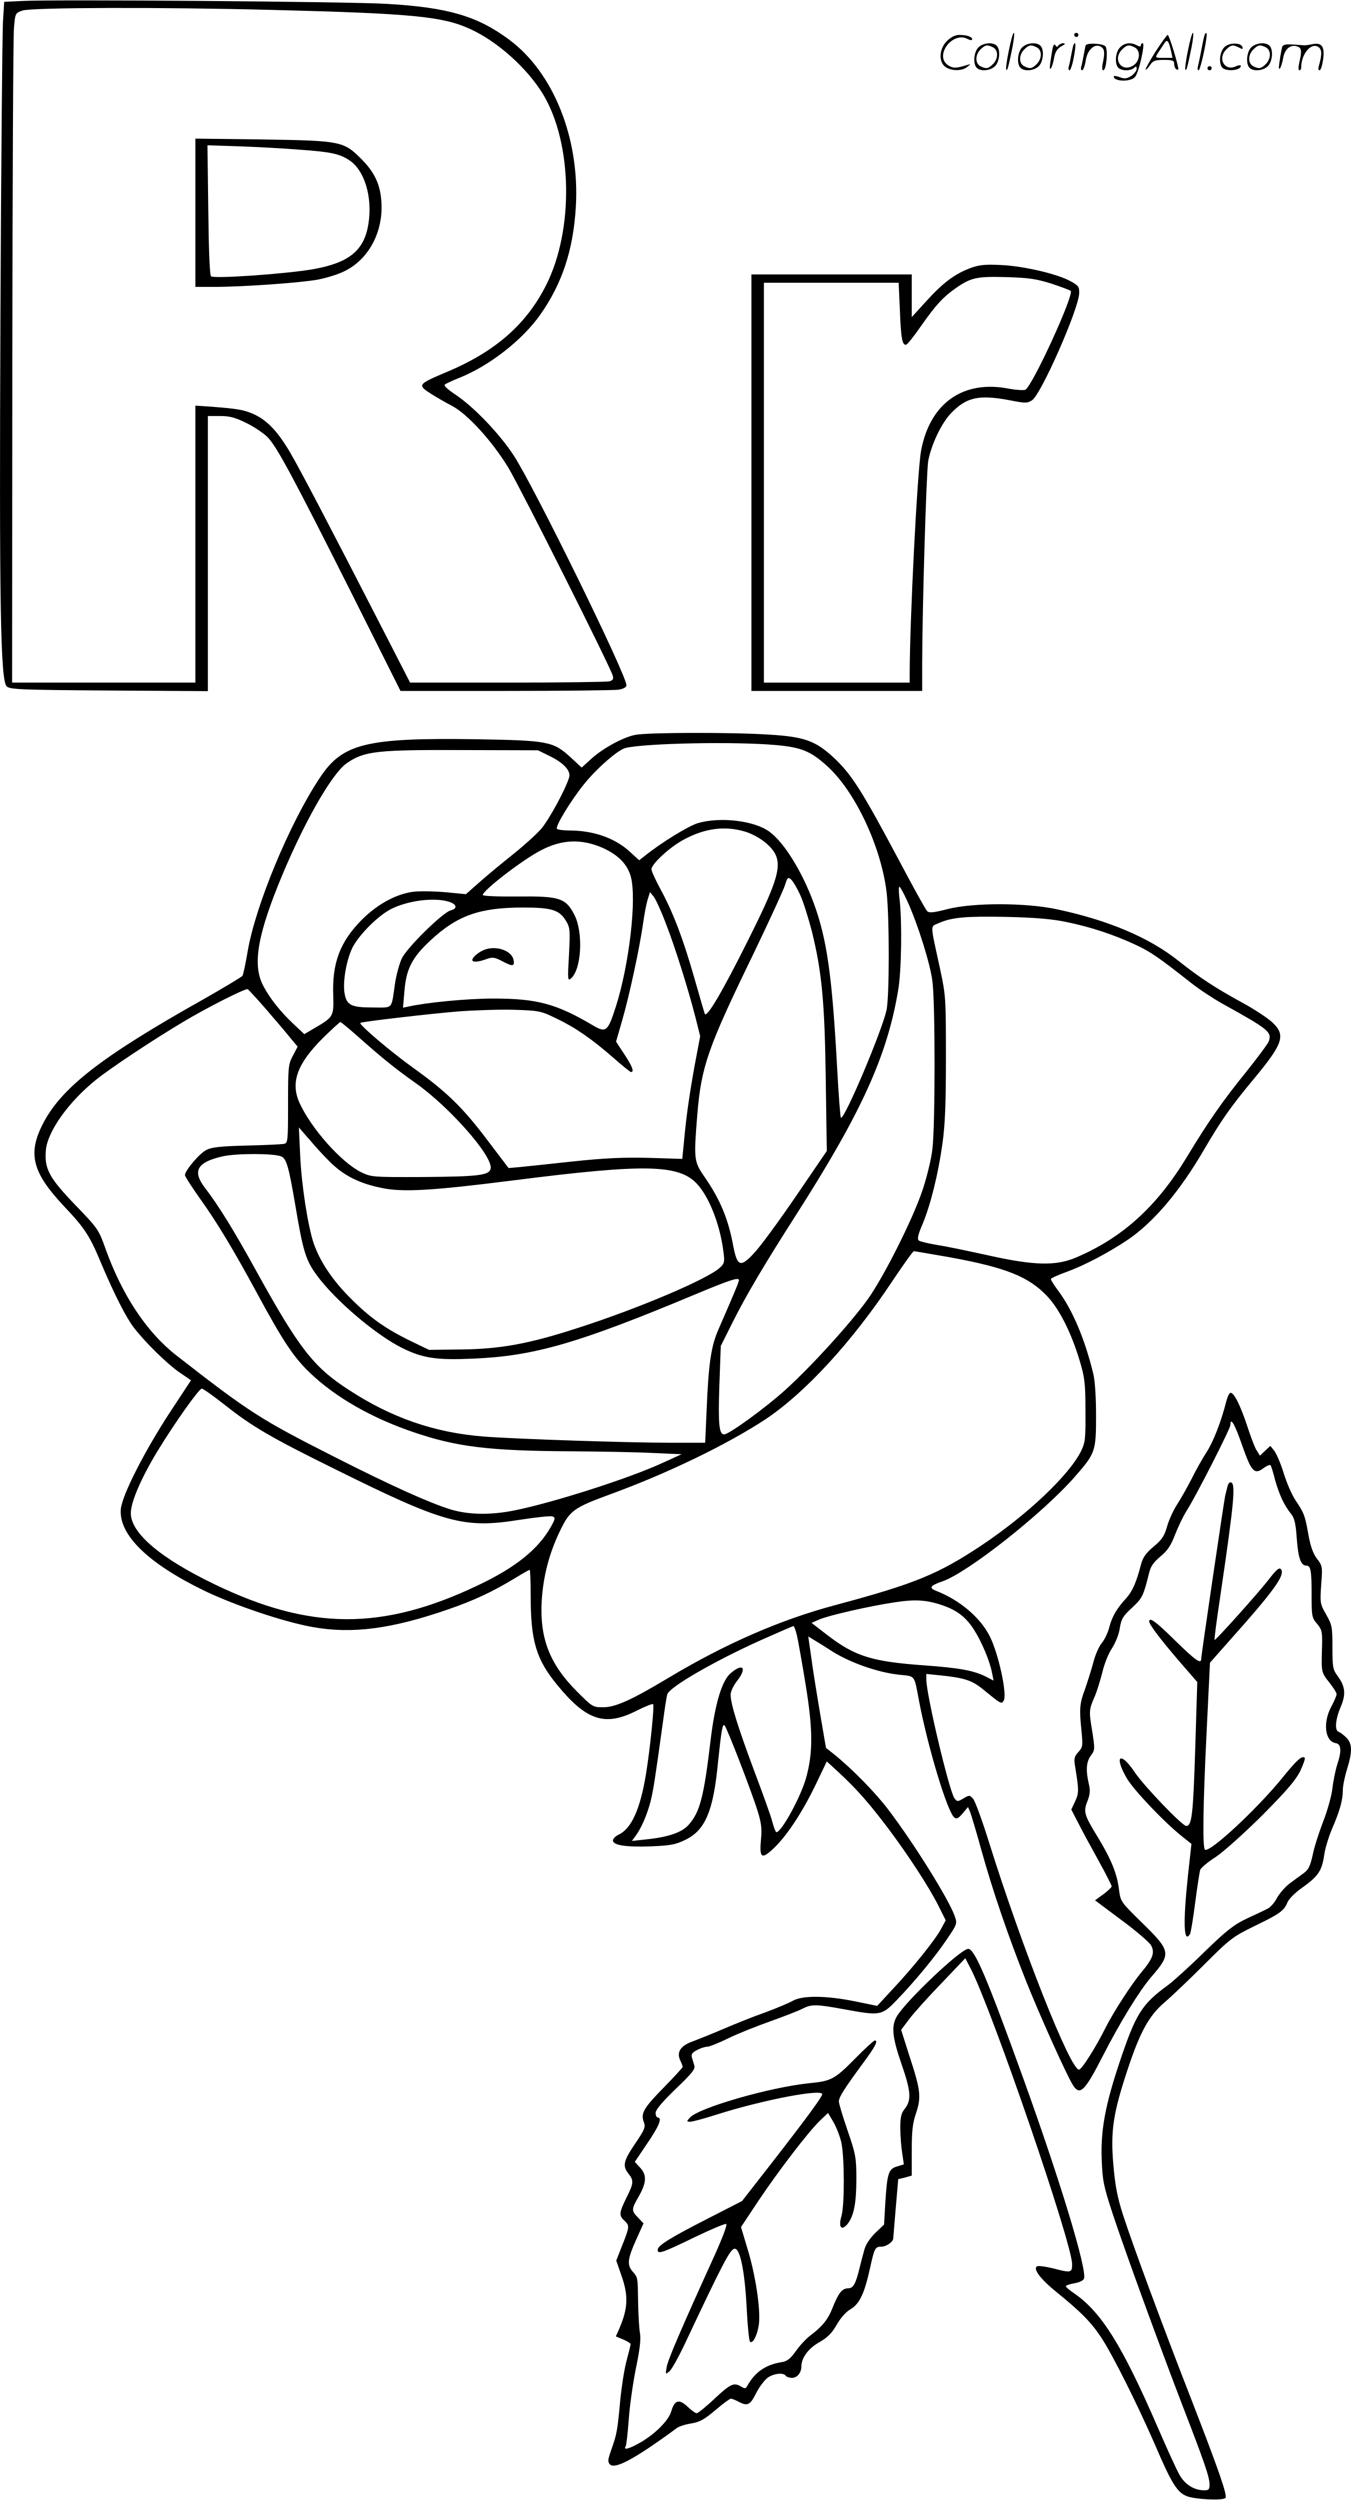 <svg version="1.0" xmlns="http://www.w3.org/2000/svg"
 width="648" height="1199" viewBox="0 0 648.731 1199.994"
 preserveAspectRatio="xMidYMid meet">
<g transform="translate(-1.184,1200.584) scale(0.1,-0.1)"
fill="#000000" stroke="none">
<path d="M119 12003 l-87 -4 -6 -97 c-3 -53 -9 -686 -12 -1407 -6 -1393 0
-1753 30 -1783 15 -15 65 -17 491 -20 l475 -3 0 660 0 661 59 0 c47 0 72 -7
127 -34 38 -19 84 -50 102 -69 44 -46 121 -189 400 -744 l237 -473 505 0 c278
0 522 3 543 6 23 4 37 12 37 21 0 50 -443 953 -541 1103 -69 106 -194 236
-282 294 -32 21 -55 42 -50 46 4 5 37 20 72 34 144 58 300 180 386 301 106
150 160 312 172 521 19 327 -107 643 -320 801 -153 114 -295 155 -587 172
-177 11 -1592 22 -1751 14z m1201 -43 c669 -17 817 -31 948 -91 131 -59 274
-187 351 -313 142 -235 149 -651 16 -916 -94 -188 -243 -319 -472 -416 -147
-62 -148 -64 -82 -107 30 -19 74 -44 99 -57 75 -38 196 -171 274 -300 62 -105
485 -947 500 -996 5 -17 1 -23 -16 -28 -13 -3 -233 -6 -490 -6 l-467 0 -117
228 c-271 528 -415 803 -462 882 -59 99 -109 151 -174 180 -47 20 -73 25 -205
35 l-73 5 0 -665 0 -665 -440 0 -440 0 1 1538 c1 845 4 1569 8 1607 6 69 6 70
41 82 45 15 666 17 1200 3z M950 10986 l0 -356 88 0 c143 0 418 20 500 35 42
8 100 26 129 41 106 52 175 168 177 299 1 100 -25 166 -94 236 -88 89 -98 91
-477 97 l-323 4 0 -356z m500 303 c154 -11 193 -20 241 -52 72 -49 110 -176
90 -304 -20 -127 -91 -186 -260 -217 -125 -23 -483 -48 -496 -35 -6 6 -11 124
-13 319 l-4 310 154 -5 c84 -3 214 -10 288 -16z M4856 11764 c-10 -47 -15 -88
-12 -91 5 -6 9 7 30 110 7 37 10 67 6 67 -4 0 -15 -39 -24 -86z M5170 11840
c0 -5 5 -10 10 -10 6 0 10 5 10 10 0 6 -4 10 -10 10 -5 0 -10 -4 -10 -10z
M5716 11764 c-10 -47 -15 -88 -12 -91 5 -6 9 7 30 110 7 37 10 67 6 67 -4 0
-15 -39 -24 -86z M5796 11839 c-3 -8 -10 -41 -16 -74 -6 -33 -14 -68 -16 -77
-3 -10 -1 -18 3 -18 10 0 46 171 38 178 -2 3 -7 -1 -9 -9z M4559 11811 c-38
-38 -41 -101 -7 -125 29 -20 79 -20 104 0 18 14 18 15 1 10 -53 -17 -69 -17
-92 -2 -69 45 21 166 94 126 12 -6 21 -7 21 -1 0 12 -25 21 -62 21 -19 0 -39
-10 -59 -29z M5560 11759 c-28 -45 -49 -83 -47 -85 2 -3 12 7 21 21 14 21 24
25 66 25 43 0 50 -3 50 -19 0 -11 5 -23 10 -26 6 -3 10 -3 10 1 0 20 -44 164
-51 164 -4 0 -30 -37 -59 -81z m75 4 l7 -33 -42 0 c-42 0 -42 0 -28 23 8 12
21 32 29 44 15 25 22 18 34 -34z M4710 11780 c-22 -22 -27 -79 -8 -98 19 -19
66 -14 88 8 22 22 27 79 8 98 -19 19 -66 14 -88 -8z m71 0 c25 -14 25 -54 -1
-80 -23 -23 -33 -24 -61 -10 -25 14 -25 54 1 80 23 23 33 24 61 10z M4920
11780 c-22 -22 -27 -79 -8 -98 19 -19 66 -14 88 8 22 22 27 79 8 98 -19 19
-66 14 -88 -8z m71 0 c25 -14 25 -54 -1 -80 -23 -23 -33 -24 -61 -10 -25 14
-25 54 1 80 23 23 33 24 61 10z M5066 11774 c-3 -16 -8 -47 -11 -69 -8 -51 10
-26 19 27 5 27 15 42 34 53 18 10 22 14 10 15 -9 0 -20 -5 -24 -11 -5 -8 -9
-8 -14 1 -5 8 -10 3 -14 -16z M5167 11793 c-2 -4 -7 -26 -11 -48 -4 -22 -9
-48 -12 -57 -3 -10 -1 -18 4 -18 4 0 14 28 20 62 11 58 10 81 -1 61z M5225
11790 c-1 -3 -5 -23 -9 -45 -4 -22 -9 -48 -12 -57 -3 -10 -1 -18 4 -18 5 0 13
20 17 45 7 53 44 87 74 68 17 -11 19 -28 8 -80 -4 -18 -3 -33 2 -33 16 0 24
99 11 115 -12 14 -87 18 -95 5z M5390 11780 c-22 -22 -27 -79 -8 -98 7 -7 24
-12 38 -12 14 0 31 5 38 12 9 9 12 8 12 -5 0 -9 -12 -24 -26 -34 -21 -13 -32
-15 -55 -6 -16 6 -29 8 -29 3 0 -24 81 -27 102 -2 18 19 50 162 37 162 -5 0
-9 -5 -9 -10 0 -7 -6 -7 -19 0 -30 16 -59 12 -81 -10z m71 0 c29 -16 25 -65
-6 -86 -56 -37 -103 28 -55 76 23 23 33 24 61 10z M5891 11781 c-23 -23 -28
-80 -9 -99 19 -19 88 -13 88 9 0 5 -11 4 -24 -2 -54 -25 -89 38 -46 81 23 23
33 24 62 9 16 -9 19 -8 16 3 -8 22 -64 22 -87 -1z M6020 11780 c-22 -22 -27
-79 -8 -98 19 -19 66 -14 88 8 22 22 27 79 8 98 -19 19 -66 14 -88 -8z m71 0
c25 -14 25 -54 -1 -80 -23 -23 -33 -24 -61 -10 -25 14 -25 54 1 80 23 23 33
24 61 10z M6166 11771 c-3 -14 -8 -44 -11 -66 -8 -51 10 -26 19 27 8 41 35 63
66 53 22 -7 24 -21 11 -77 -5 -22 -5 -38 0 -38 5 0 9 6 9 13 0 68 51 125 85
97 15 -13 15 -35 -1 -92 -3 -10 -1 -18 4 -18 6 0 13 23 17 50 9 63 -5 84 -49
76 -17 -4 -35 -6 -41 -6 -101 8 -104 7 -109 -19z M5810 11680 c0 -5 5 -10 10
-10 6 0 10 5 10 10 0 6 -4 10 -10 10 -5 0 -10 -4 -10 -10z M4673 10721 c-75
-28 -131 -69 -212 -158 l-71 -78 0 103 0 102 -385 0 -385 0 0 -1000 0 -1000
410 0 410 0 0 133 c1 285 20 915 29 971 14 77 63 181 109 229 75 78 134 91
286 62 72 -14 81 -14 104 1 43 28 224 438 226 514 1 30 -4 37 -41 57 -62 35
-225 73 -333 78 -77 4 -105 1 -147 -14z m387 -75 c47 -16 89 -31 93 -35 18
-18 -186 -462 -218 -475 -10 -3 -44 -1 -77 5 -220 44 -380 -68 -423 -296 -18
-92 -55 -819 -55 -1077 l0 -38 -350 0 -350 0 0 960 0 960 324 0 323 0 6 -132
c5 -138 12 -171 31 -165 6 2 38 42 71 90 72 102 105 138 165 180 74 52 102 58
245 54 108 -3 144 -9 215 -31z M3062 8479 c-57 -11 -155 -64 -211 -115 l-46
-42 -53 49 c-84 77 -108 81 -450 87 -534 8 -646 -20 -755 -186 -145 -218 -309
-614 -346 -833 -10 -59 -21 -111 -25 -117 -3 -5 -88 -56 -188 -113 -493 -277
-686 -427 -774 -605 -69 -139 -45 -228 104 -387 104 -110 125 -143 185 -288
59 -138 113 -245 150 -294 53 -70 160 -175 219 -216 l57 -39 -100 -152 c-123
-188 -230 -398 -237 -466 -11 -123 130 -261 400 -392 147 -71 385 -151 522
-175 189 -34 379 -9 650 85 125 43 216 86 321 150 36 22 68 40 70 40 3 0 5
-55 5 -122 0 -219 26 -307 126 -429 142 -174 231 -203 384 -125 40 20 75 34
78 31 7 -6 -15 -217 -34 -335 -28 -170 -70 -263 -132 -292 -15 -7 -27 -20 -27
-27 0 -24 62 -33 181 -29 96 4 119 8 168 32 94 46 133 137 155 366 16 153 22
193 32 183 12 -12 133 -326 159 -412 18 -57 21 -87 16 -135 -8 -89 2 -98 57
-47 64 59 139 172 204 306 l55 115 64 -59 c84 -79 136 -138 228 -259 97 -129
195 -279 242 -371 l37 -74 -22 -41 c-27 -51 -135 -186 -233 -290 l-74 -80
-107 22 c-138 28 -254 29 -299 2 -18 -10 -77 -35 -131 -55 -55 -19 -144 -55
-200 -79 -56 -24 -124 -51 -150 -61 -57 -20 -77 -51 -59 -90 7 -14 12 -29 12
-32 0 -3 -40 -47 -89 -97 -98 -100 -113 -125 -98 -167 10 -24 5 -36 -41 -104
-57 -84 -62 -107 -32 -145 26 -33 25 -45 -10 -115 -35 -71 -37 -86 -10 -110
26 -24 25 -30 -10 -118 l-29 -74 24 -69 c35 -99 33 -158 -9 -257 l-17 -38 36
-15 c19 -8 35 -18 35 -22 0 -4 -9 -41 -20 -82 -11 -41 -24 -127 -30 -190 -13
-141 -16 -160 -42 -233 -18 -51 -19 -60 -7 -73 25 -24 121 28 321 175 10 8 42
18 69 22 41 7 63 19 116 64 35 30 69 55 74 55 6 0 24 -7 40 -16 41 -21 54 -14
83 45 14 27 37 58 52 70 28 22 78 28 89 11 3 -5 17 -10 30 -10 25 0 45 25 45
55 0 41 34 87 86 116 40 23 60 43 83 83 18 32 44 62 66 75 44 25 68 77 94 195
22 100 25 106 56 106 22 0 54 22 56 38 0 4 6 70 12 146 l12 140 33 8 32 9 0
120 c0 95 4 132 21 181 25 77 22 109 -33 276 l-39 123 39 52 c22 29 91 106
155 172 l114 120 28 -54 c105 -208 485 -1315 485 -1415 0 -42 -5 -43 -92 -20
-33 8 -67 13 -75 10 -24 -10 14 -61 92 -124 118 -96 166 -144 216 -220 55 -84
172 -318 257 -513 79 -185 106 -227 150 -246 39 -17 175 -23 188 -10 11 11
-30 129 -161 467 -143 366 -284 749 -329 888 -29 89 -39 143 -48 246 -14 160
-1 246 67 452 61 185 104 263 179 327 34 29 120 111 191 182 123 123 136 133
240 184 122 59 142 73 159 114 6 16 38 48 70 70 77 55 95 81 106 154 4 33 22
91 38 129 37 85 52 138 52 186 0 20 9 65 20 100 26 84 26 123 -3 152 -13 13
-29 25 -37 28 -20 6 -16 59 9 118 27 62 23 100 -14 150 -23 31 -25 43 -25 138
0 98 -2 108 -30 157 -29 51 -30 55 -24 143 7 87 6 91 -20 125 -19 25 -31 59
-41 114 -17 95 -20 103 -61 165 -18 26 -44 86 -58 132 -14 46 -35 94 -45 107
l-19 24 -25 -23 -25 -24 -15 24 c-9 12 -29 66 -46 118 -32 97 -63 160 -80 160
-6 0 -15 -19 -21 -42 -23 -93 -63 -196 -95 -244 -18 -28 -50 -84 -70 -125 -21
-41 -52 -96 -70 -124 -18 -27 -40 -75 -49 -107 -13 -46 -25 -64 -65 -97 -38
-32 -51 -51 -61 -88 -21 -82 -41 -127 -69 -158 -46 -50 -69 -89 -82 -139 -6
-26 -23 -61 -36 -77 -14 -16 -33 -60 -42 -97 -10 -37 -28 -93 -39 -125 -26
-68 -28 -95 -17 -200 7 -73 6 -79 -15 -102 -19 -21 -22 -31 -16 -67 19 -117
19 -129 1 -169 l-19 -40 32 -62 c17 -34 61 -115 97 -180 36 -65 65 -122 65
-127 0 -4 -18 -22 -40 -38 l-40 -29 127 -95 c71 -52 134 -107 142 -121 19 -35
9 -63 -44 -127 -49 -58 -137 -194 -175 -270 -47 -94 -114 -200 -127 -200 -42
0 -271 579 -429 1082 -34 110 -70 208 -79 218 -17 19 -19 19 -47 2 -28 -16
-30 -16 -43 1 -25 34 -135 497 -135 570 l0 27 58 -6 c123 -12 160 -24 213 -67
88 -72 89 -73 100 -56 19 28 -24 226 -67 311 -46 90 -144 173 -257 217 -36 14
-29 25 29 45 123 42 486 329 639 505 97 111 100 121 100 291 0 87 -5 167 -13
200 -40 166 -100 308 -168 399 -20 27 -36 52 -36 57 0 4 35 20 77 35 85 31
198 91 290 152 126 85 253 235 370 437 81 138 125 202 240 340 140 169 152
208 85 270 -22 20 -84 61 -137 90 -134 73 -213 125 -311 203 -140 112 -335
195 -582 248 -151 33 -408 33 -530 1 -67 -17 -87 -19 -96 -9 -7 6 -65 111
-129 232 -184 346 -233 424 -321 506 -86 79 -139 99 -305 109 -175 12 -588 11
-647 -1z m677 -49 c122 -11 167 -30 246 -102 134 -122 257 -385 284 -603 14
-118 14 -499 0 -567 -22 -100 -198 -518 -219 -518 -3 0 -11 105 -18 233 -24
448 -49 625 -113 799 -55 149 -140 288 -211 341 -71 54 -237 74 -346 42 -45
-14 -173 -92 -254 -157 l-27 -21 -46 42 c-71 65 -174 101 -290 101 -30 0 -56
4 -59 8 -8 13 68 137 130 214 62 77 163 165 199 174 94 23 526 32 724 14z
m-1087 -53 c67 -33 101 -70 93 -101 -15 -54 -98 -207 -136 -250 -23 -26 -83
-80 -133 -120 -50 -40 -122 -99 -159 -132 l-68 -60 -92 9 c-51 5 -117 6 -148
4 -86 -7 -181 -57 -260 -136 -104 -105 -143 -207 -137 -363 3 -100 1 -104 -88
-156 l-51 -30 -50 47 c-64 60 -115 124 -147 185 -50 95 -31 227 70 480 114
284 256 537 331 589 85 59 145 65 578 63 l340 -1 57 -28z m936 -362 c68 -21
133 -71 151 -118 23 -61 -3 -141 -134 -402 -125 -251 -201 -379 -209 -355 -3
8 -26 87 -51 175 -54 188 -100 309 -161 422 -24 44 -44 88 -44 97 0 25 91 109
157 143 100 54 196 66 291 38z m-679 -80 c72 -33 116 -78 132 -137 29 -107 -8
-424 -72 -624 -38 -119 -47 -127 -108 -91 -177 105 -270 130 -481 130 -123 0
-322 -19 -409 -39 l-24 -5 7 82 c9 105 37 160 127 243 127 118 235 156 442
156 137 0 174 -11 206 -63 20 -33 21 -43 15 -164 -7 -119 -6 -127 9 -114 51
42 61 220 17 306 -42 81 -71 90 -272 88 -93 -1 -168 2 -168 7 0 22 192 170
280 215 101 53 196 56 299 10z m946 -226 c15 -33 39 -111 55 -172 48 -194 62
-338 67 -714 l5 -342 -148 -217 c-82 -120 -172 -243 -201 -273 -65 -71 -81
-65 -100 33 -24 131 -63 224 -139 334 -50 72 -51 83 -34 296 19 232 50 321
266 766 78 162 148 314 155 337 12 38 15 41 30 27 9 -8 29 -42 44 -75z m515
-31 c51 -114 108 -296 119 -381 14 -101 14 -697 0 -807 -5 -47 -26 -132 -45
-190 -45 -139 -188 -423 -266 -532 -87 -120 -269 -320 -396 -435 -95 -86 -270
-213 -293 -213 -24 0 -29 47 -23 232 l7 193 54 108 c66 132 150 275 308 522
314 491 438 765 490 1080 16 94 19 335 6 438 -4 31 -4 57 0 57 3 0 21 -33 39
-72z m-1161 -104 c45 -116 106 -310 142 -450 l23 -92 -27 -143 c-26 -145 -40
-243 -52 -375 l-7 -71 -161 5 c-123 3 -210 -1 -362 -17 -110 -12 -225 -24
-255 -27 l-56 -5 -101 133 c-119 158 -195 232 -358 349 -110 79 -260 207 -253
215 7 6 326 43 469 55 80 6 202 10 270 8 119 -4 127 -5 203 -42 92 -44 171
-99 276 -191 41 -36 78 -66 82 -66 16 0 7 26 -32 85 l-40 61 30 104 c34 118
83 345 100 465 6 44 16 95 22 114 l11 35 18 -22 c10 -13 36 -70 58 -128z
m-1046 105 c42 -11 49 -34 12 -43 -37 -10 -210 -179 -234 -231 -11 -24 -26
-77 -32 -117 -19 -131 -7 -118 -107 -118 -105 0 -126 11 -136 70 -9 58 11 166
41 223 36 64 125 152 187 182 79 38 199 54 269 34z m2967 -98 c118 -24 230
-61 335 -110 76 -36 107 -58 269 -185 38 -30 105 -74 150 -99 218 -121 235
-134 221 -178 -4 -12 -53 -78 -109 -148 -108 -133 -184 -241 -282 -404 -145
-241 -311 -392 -534 -487 -97 -42 -201 -39 -415 8 -99 22 -214 46 -255 52 -41
7 -80 16 -86 21 -9 7 -4 28 17 77 39 93 76 242 96 386 13 92 17 193 17 416 0
286 -1 299 -28 425 -49 225 -48 201 -7 220 63 28 130 34 326 30 134 -3 218
-10 285 -24z m-3840 -420 c44 -51 97 -113 116 -137 l35 -42 -23 -44 c-22 -41
-23 -54 -23 -231 0 -180 -1 -188 -20 -192 -11 -2 -92 -6 -180 -8 -123 -3 -168
-8 -192 -21 -33 -16 -103 -99 -103 -121 0 -6 32 -56 71 -111 82 -114 163 -249
274 -454 126 -233 177 -310 257 -386 123 -117 295 -215 495 -283 208 -71 363
-90 758 -92 138 -1 313 -4 390 -8 l140 -6 -90 -41 c-162 -75 -525 -191 -713
-229 -116 -23 -221 -21 -307 5 -103 32 -289 116 -555 251 -357 181 -408 213
-762 489 -142 111 -259 288 -339 510 -33 93 -36 98 -145 211 -127 132 -149
174 -142 263 7 90 110 234 241 339 71 57 268 188 417 277 113 68 299 162 311
158 4 -2 44 -45 89 -97z m439 -129 c118 -105 179 -154 276 -223 163 -114 372
-351 363 -411 -5 -34 -54 -40 -328 -42 -240 -1 -246 0 -294 23 -95 47 -240
210 -296 333 -44 98 -12 187 112 311 43 42 81 77 84 77 4 0 41 -31 83 -68z
m-115 -620 c58 -53 130 -88 228 -108 101 -22 241 -14 628 35 661 84 814 79
900 -29 56 -70 102 -197 116 -316 6 -45 4 -54 -17 -73 -57 -54 -388 -195 -683
-290 -234 -76 -372 -101 -559 -103 l-155 -2 -85 41 c-122 59 -200 114 -292
207 -87 87 -145 174 -176 261 -28 81 -60 283 -66 430 l-6 129 60 -69 c33 -39
81 -90 107 -113z m-252 43 c25 -10 36 -47 68 -235 37 -221 50 -264 104 -337
89 -121 285 -287 411 -349 98 -48 163 -58 339 -50 293 12 506 74 1070 310 160
67 206 82 206 67 0 -9 -21 -60 -98 -236 -36 -82 -48 -166 -57 -387 l-7 -158
-162 0 c-213 0 -749 18 -904 30 -235 19 -441 90 -647 225 -168 109 -237 198
-440 565 -110 200 -183 318 -249 404 -62 81 -38 123 84 151 65 15 245 15 282
0z m3214 -485 c266 -49 375 -92 464 -186 59 -62 116 -176 156 -309 24 -80 28
-107 28 -240 1 -136 -1 -154 -21 -195 -57 -115 -256 -304 -477 -452 -209 -139
-320 -185 -705 -288 -262 -70 -524 -184 -798 -348 -178 -107 -256 -142 -314
-142 -51 0 -52 1 -129 78 -129 130 -177 254 -167 432 7 118 36 230 88 337 47
98 65 111 245 177 271 99 556 237 739 357 193 128 418 373 613 667 52 78 98
142 102 142 4 0 83 -14 176 -30z m-3485 -708 c131 -104 224 -158 524 -306 532
-264 623 -289 892 -246 78 12 150 20 158 16 14 -5 14 -11 -7 -48 -61 -109
-170 -197 -352 -283 -458 -218 -805 -216 -1263 5 -260 125 -403 246 -403 342
0 53 49 167 127 296 81 133 200 302 214 302 6 0 55 -35 110 -78z m4885 -193
c45 -128 59 -144 103 -111 16 12 32 18 34 14 3 -4 13 -36 22 -72 20 -70 43
-120 76 -161 17 -21 23 -47 28 -122 7 -93 20 -127 46 -127 21 0 25 -25 25
-140 0 -102 1 -110 26 -139 24 -29 26 -38 24 -114 -4 -119 -3 -120 35 -168 19
-24 35 -49 35 -56 0 -7 -11 -33 -25 -59 -42 -78 -31 -167 20 -176 27 -4 30
-37 9 -100 -9 -28 -20 -81 -24 -117 -4 -36 -24 -108 -45 -161 -20 -52 -43
-124 -50 -160 -11 -50 -20 -70 -41 -85 -15 -11 -46 -34 -68 -50 -23 -17 -50
-49 -62 -70 -11 -22 -31 -45 -45 -52 -13 -7 -58 -28 -99 -47 -63 -30 -97 -56
-205 -161 -71 -70 -150 -141 -173 -158 -129 -94 -156 -138 -236 -377 -67 -202
-89 -320 -84 -460 4 -105 9 -128 52 -260 63 -190 227 -639 333 -915 107 -277
133 -351 133 -387 0 -23 -4 -28 -25 -28 -48 0 -92 27 -118 72 -14 23 -62 129
-107 233 -169 389 -268 549 -399 640 -23 15 -41 31 -41 35 0 4 18 10 40 14 24
4 43 13 47 22 16 42 -115 473 -293 966 -173 479 -232 618 -263 618 -35 0 -294
-245 -342 -323 -28 -47 -23 -100 21 -228 46 -132 49 -174 18 -215 -19 -23 -23
-41 -23 -94 0 -36 4 -90 9 -120 l8 -55 -33 -10 c-41 -12 -47 -33 -56 -174 l-6
-105 -43 -41 c-26 -26 -46 -56 -52 -81 -6 -21 -16 -59 -22 -84 -19 -79 -31
-100 -55 -100 -29 0 -47 -22 -75 -93 -23 -58 -49 -90 -110 -136 -18 -14 -48
-46 -67 -73 -27 -38 -42 -49 -71 -53 -75 -13 -124 -47 -161 -112 -8 -15 -13
-16 -30 -5 -35 21 -51 14 -128 -58 -41 -39 -80 -70 -86 -70 -6 0 -26 15 -44
32 -40 38 -62 32 -78 -23 -12 -43 -77 -108 -146 -148 -55 -32 -86 -40 -73 -20
4 6 10 64 15 128 4 64 20 174 34 245 19 91 25 141 20 170 -4 22 -8 88 -9 146
-2 126 -1 121 -26 150 -28 32 -25 61 16 152 l36 80 -26 27 c-33 34 -33 40 4
104 37 66 38 102 5 137 l-25 27 60 89 c57 83 73 124 50 124 -5 0 -10 10 -10
22 0 15 31 52 96 115 78 74 95 96 90 112 -3 12 -9 30 -12 40 -4 15 2 23 25 35
16 9 38 16 49 16 10 0 55 18 100 40 45 22 135 58 200 81 64 23 134 50 154 60
46 24 66 24 202 -1 175 -32 181 -31 252 42 88 91 188 212 244 296 48 71 49 73
36 110 -29 81 -192 343 -316 507 -63 84 -177 200 -264 270 l-38 30 -29 170
c-16 94 -35 214 -42 267 l-14 98 36 -22 c20 -12 47 -29 61 -38 89 -61 233
-113 342 -124 76 -8 69 1 93 -126 43 -225 136 -532 169 -559 11 -9 20 -5 40
19 l26 31 10 -23 c5 -13 30 -95 54 -183 56 -201 129 -413 213 -625 68 -171
200 -464 228 -506 33 -50 56 -27 141 139 85 166 176 314 234 382 97 112 95
124 -44 260 -103 101 -103 101 -111 160 -9 76 -38 147 -104 255 -63 103 -68
119 -47 170 12 32 14 50 6 83 -15 65 -12 105 10 135 20 27 20 31 6 120 -16 96
-15 101 14 167 9 22 25 73 35 112 9 40 30 93 47 117 16 25 33 67 37 96 7 44
15 58 59 98 50 47 54 56 82 168 7 31 22 51 54 78 34 28 50 52 70 104 15 38 39
89 55 114 45 70 211 396 211 413 0 41 21 5 56 -96z m-1437 -770 c69 -24 111
-56 150 -117 37 -58 76 -151 86 -205 l8 -39 -39 20 c-56 28 -125 41 -292 53
-253 18 -334 43 -468 146 l-75 58 38 17 c45 19 240 64 362 82 97 15 152 12
230 -15z m-700 -146 c6 -27 25 -133 42 -238 34 -209 35 -321 3 -439 -23 -89
-119 -266 -144 -266 -3 0 -12 21 -19 48 -6 26 -46 136 -87 245 -78 209 -114
324 -114 368 0 14 14 43 30 64 50 63 31 90 -29 39 -42 -35 -75 -144 -96 -314
-33 -281 -52 -353 -106 -414 -32 -37 -98 -60 -209 -71 l-64 -7 17 23 c28 38
55 100 72 164 14 55 22 108 61 390 8 61 17 118 20 127 10 35 227 160 449 260
83 37 153 67 157 68 3 0 11 -21 17 -47z M2346 7450 c-30 -9 -66 -37 -66 -52 0
-12 28 -10 67 4 30 11 39 10 79 -11 49 -26 59 -24 51 11 -11 40 -76 64 -131
48z M5907 4873 c-3 -10 -8 -31 -12 -47 -7 -35 -115 -765 -115 -783 0 -28 -27
-9 -125 87 -92 91 -125 115 -125 92 0 -15 59 -92 147 -194 l84 -97 -10 -325
c-10 -313 -16 -366 -43 -366 -19 0 -202 191 -246 256 -70 105 -103 83 -40 -26
31 -55 182 -214 267 -281 l44 -35 -17 -154 c-24 -227 -20 -328 10 -279 4 6 15
74 25 151 10 77 21 148 24 157 3 9 35 37 73 61 37 24 136 113 223 199 118 119
162 170 184 214 15 32 25 60 22 64 -13 13 -38 -10 -110 -99 -120 -147 -345
-357 -369 -342 -12 8 -10 207 8 569 l16 329 107 121 c191 214 248 292 237 322
-8 19 -20 11 -67 -50 -51 -65 -251 -288 -255 -284 -2 2 10 95 27 207 69 469
76 550 49 550 -5 0 -11 -8 -13 -17z M4115 2120 c-95 -96 -112 -105 -215 -115
-190 -19 -532 -118 -575 -165 -17 -19 -17 -20 2 -20 11 0 70 16 132 36 219 69
501 123 501 96 0 -13 -82 -124 -254 -345 l-131 -168 -156 -80 c-191 -97 -249
-134 -249 -154 0 -23 20 -16 181 62 75 36 141 64 148 62 6 -3 -15 -60 -55
-149 -170 -374 -226 -506 -231 -539 -6 -35 -6 -36 14 -19 11 10 41 64 68 120
191 406 224 468 245 468 27 0 49 -113 58 -297 4 -78 11 -145 15 -149 13 -14
36 31 43 84 9 71 -17 241 -56 366 l-30 100 83 125 c97 145 238 329 295 385
l40 38 26 -44 c14 -24 31 -68 38 -98 15 -71 16 -303 0 -355 -15 -51 0 -71 29
-37 31 39 43 100 43 217 0 103 -3 118 -42 232 -23 67 -42 130 -42 140 0 21 25
60 116 184 60 81 74 109 56 109 -4 0 -48 -40 -97 -90z"/>
</g>
</svg>
